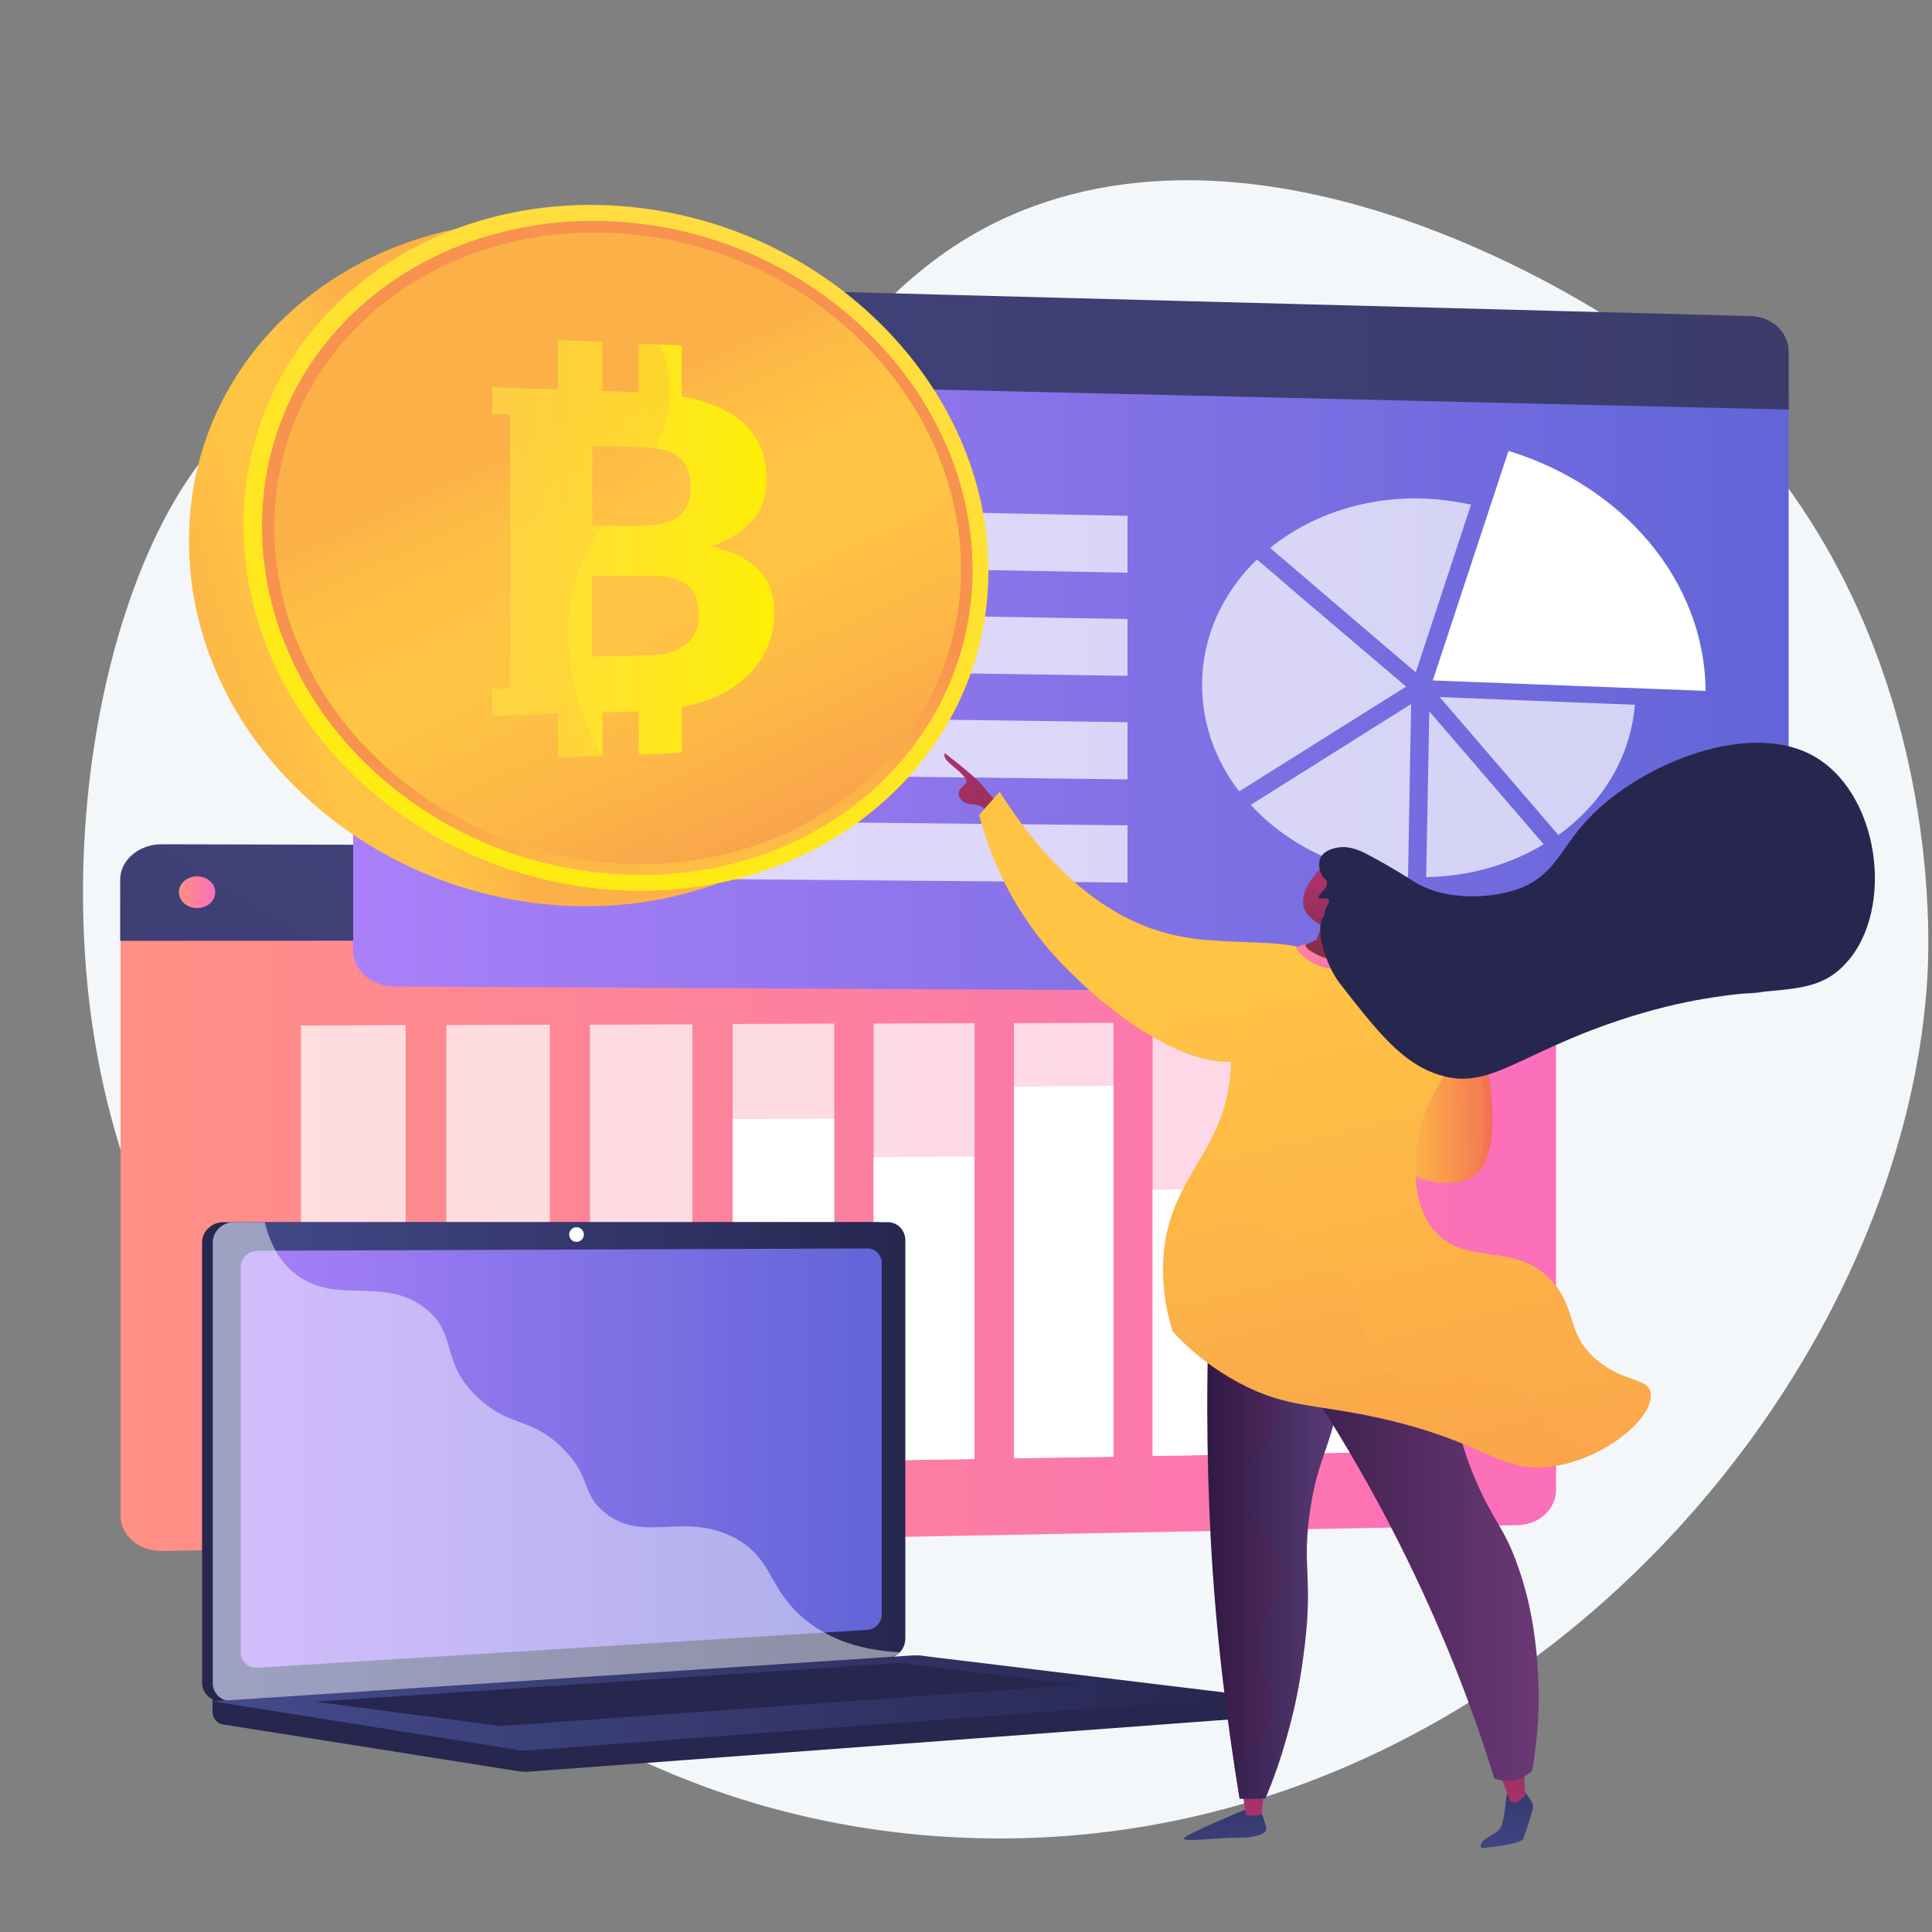 <?xml version="1.0" encoding="utf-8"?>
<!-- Generator: Adobe Illustrator 19.0.0, SVG Export Plug-In . SVG Version: 6.00 Build 0)  -->
<svg version="1.1" xmlns="http://www.w3.org/2000/svg" xmlns:xlink="http://www.w3.org/1999/xlink" x="0px" y="0px"
	 viewBox="0 0 500 500" style="enable-background:new 0 0 500 500;" xml:space="preserve">
<rect x="0" y="0" width="500" height="500" fill="#808080" stroke="none"/>
<style type="text/css">
	.st0{fill:#F4F7FA;}
	.st1{fill:url(#SVGID_1_);}
	.st2{fill:url(#SVGID_2_);}
	.st3{fill:url(#SVGID_3_);}
	.st4{opacity:0.71;fill:#FFFFFF;}
	.st5{fill:#FFFFFF;}
	.st6{fill:#26264F;}
	.st7{fill:url(#SVGID_4_);}
	.st8{fill:url(#SVGID_5_);}
	.st9{opacity:0.48;fill:#FFFFFF;}
	.st10{fill:url(#SVGID_6_);}
	.st11{fill:url(#SVGID_7_);}
	.st12{fill:url(#SVGID_8_);}
	.st13{opacity:0.71;}
	.st14{fill:url(#SVGID_9_);}
	.st15{fill:url(#SVGID_10_);}
	.st16{fill:url(#SVGID_11_);}
	.st17{fill:url(#SVGID_12_);}
	.st18{fill:url(#SVGID_13_);}
	.st19{fill:url(#SVGID_14_);}
	.st20{opacity:0.3;fill:url(#SVGID_15_);}
	.st21{fill:url(#SVGID_16_);}
	.st22{fill:url(#SVGID_17_);}
	.st23{fill:url(#SVGID_18_);}
	.st24{fill:url(#SVGID_19_);}
	.st25{opacity:0.3;fill:url(#SVGID_20_);}
	.st26{fill:url(#SVGID_21_);}
	.st27{fill:url(#SVGID_22_);}
	.st28{fill:url(#SVGID_23_);}
	.st29{fill:url(#SVGID_24_);}
	.st30{opacity:0.3;}
	.st31{opacity:0.3;fill:url(#SVGID_25_);}
	.st32{fill:url(#SVGID_26_);}
	.st33{fill:url(#SVGID_27_);}
	.st34{fill:url(#SVGID_28_);}
	.st35{fill:url(#SVGID_29_);}
	.st36{fill:url(#SVGID_30_);}
	.st37{opacity:0.3;fill:url(#SVGID_31_);}
</style>
<g id="Background">
</g>
<g id="Illustration">
	<g>
		<path class="st0" d="M267.7,53.3c-51.7,18.8-56.7,66.9-103.2,71c-40.6,3.6-56-31.2-84.5-25c-43.4,9.5-70.6,104.1-53.2,181.8
			c18,80.3,93.5,187,218.7,194.3c140.5,8.2,246.8-114.6,253.3-222.4c0.7-11.7,4.8-109.3-76.8-167C418,83.2,337.6,27.9,267.7,53.3z"
			/>
		<g>
			<g>
				<linearGradient id="SVGID_1_" gradientUnits="userSpaceOnUse" x1="31.16" y1="319.701" x2="402.655" y2="319.701">
					<stop  offset="0" style="stop-color:#FF9085"/>
					<stop  offset="1" style="stop-color:#FB6FBB"/>
				</linearGradient>
				<path class="st1" d="M31.2,238.1v154.2c0,5.1,4.8,9.2,10.7,9.1l351-6.7c5.4-0.1,9.8-4.2,9.8-9.1V238L31.2,238.1z"/>
				<linearGradient id="SVGID_2_" gradientUnits="userSpaceOnUse" x1="246.366" y1="186.224" x2="86.969" y2="446.803">
					<stop  offset="0" style="stop-color:#40447E"/>
					<stop  offset="0.996" style="stop-color:#3C3B6B"/>
				</linearGradient>
				<path class="st2" d="M392.8,219.3l-351-0.8c-5.9,0-10.7,4.1-10.7,9.2v15.8l371.5-0.3v-15.1C402.7,223.3,398.3,219.3,392.8,219.3
					z"/>
				<linearGradient id="SVGID_3_" gradientUnits="userSpaceOnUse" x1="46.227" y1="230.883" x2="55.711" y2="230.883">
					<stop  offset="0" style="stop-color:#FF9085"/>
					<stop  offset="1" style="stop-color:#FB6FBB"/>
				</linearGradient>
				<path class="st3" d="M55.7,230.9c0,2.3-2.1,4.1-4.7,4.1c-2.6,0-4.7-1.8-4.7-4.1c0-2.3,2.1-4.1,4.7-4.1
					C53.6,226.8,55.7,228.6,55.7,230.9z"/>
			</g>
			<g>
				<polygon class="st4" points="105,380.1 77.9,380.5 77.9,265.4 105,265.3 				"/>
				<polygon class="st5" points="105,380.1 77.9,380.5 77.9,325.9 105,325.6 				"/>
				<polygon class="st4" points="142.3,379.4 115.5,379.9 115.5,265.3 142.3,265.2 				"/>
				<polygon class="st5" points="142.3,379.4 115.5,379.9 115.5,352.7 142.3,352.3 				"/>
				<polygon class="st4" points="179.2,378.8 152.7,379.3 152.7,265.2 179.2,265.1 				"/>
				<polygon class="st5" points="179.2,378.8 152.7,379.3 152.7,365 179.2,364.6 				"/>
				<polygon class="st4" points="215.9,378.2 189.6,378.6 189.6,265 215.9,264.9 				"/>
				<polygon class="st5" points="215.9,378.2 189.6,378.6 189.6,289.6 215.9,289.5 				"/>
				<polygon class="st4" points="252.2,377.6 226.1,378 226.1,264.9 252.2,264.8 				"/>
				<polygon class="st5" points="252.2,377.6 226.1,378 226.1,299.5 252.2,299.3 				"/>
				<polygon class="st4" points="288.2,377 262.4,377.4 262.4,264.8 288.2,264.7 				"/>
				<polygon class="st5" points="288.2,377 262.4,377.4 262.4,281.2 288.2,281 				"/>
				<polygon class="st4" points="324,376.4 298.3,376.8 298.3,264.7 324,264.6 				"/>
				<polygon class="st5" points="324,376.4 298.3,376.8 298.3,307.9 324,307.7 				"/>
				<polygon class="st4" points="359.4,375.8 333.9,376.2 333.9,264.6 359.4,264.5 				"/>
				<polygon class="st5" points="359.4,375.8 333.9,376.2 333.9,337.5 359.4,337.1 				"/>
			</g>
		</g>
		<g>
			<g>
				<g>
					<path class="st6" d="M325.1,438.9L55,436.8v6.2c0,1.7,1.2,3.1,2.8,3.3l76.4,12.1c0.9,0.1,1.8,0.2,2.7,0.1l185.3-13.8
						c1.7-0.1,2.9-1.5,2.9-3.3V438.9z"/>
					<g>
						<path class="st6" d="M227.1,429.1L57.8,440.3c-3,0.2-5.5-1.9-5.5-4.8v-114c0-2.8,2.5-5.2,5.5-5.2h169.3c2.5,0,4.5,2.1,4.5,4.7
							v103C231.6,426.7,229.6,428.9,227.1,429.1z"/>
						<linearGradient id="SVGID_4_" gradientUnits="userSpaceOnUse" x1="55.03" y1="378.377" x2="234.303" y2="378.377">
							<stop  offset="0" style="stop-color:#444B8C"/>
							<stop  offset="0.996" style="stop-color:#26264F"/>
						</linearGradient>
						<path class="st7" d="M229.8,429.1L60.5,440.3c-3,0.2-5.5-1.9-5.5-4.8v-114c0-2.8,2.5-5.2,5.5-5.2h169.3c2.5,0,4.5,2.1,4.5,4.7
							v103C234.3,426.7,232.3,428.9,229.8,429.1z"/>
						<linearGradient id="SVGID_5_" gradientUnits="userSpaceOnUse" x1="62.393" y1="377.312" x2="228.241" y2="377.312">
							<stop  offset="0" style="stop-color:#AA80F9"/>
							<stop  offset="0.996" style="stop-color:#6165D7"/>
						</linearGradient>
						<path class="st8" d="M224.5,421.8l-157.7,9.8c-2.5,0.2-4.5-1.6-4.5-3.9v-99.8c0-2.3,2-4.2,4.5-4.2l157.7-0.6
							c2.1,0,3.7,1.7,3.7,3.8v90.9C228.2,419.8,226.6,421.7,224.5,421.8z"/>
						<ellipse class="st5" cx="149.2" cy="319.5" rx="1.9" ry="1.9"/>
						<path class="st9" d="M60.5,440.3l168.4-11.2l0.9-0.1c1.1-0.1,2.2-0.6,3-1.4c-12.1-0.6-19.6-4.5-24.5-8.5
							c-9.8-8.1-8.1-16-18.6-21.3c-13.1-6.6-23.4,1.8-33.4-6.5c-6-5-3.1-8.8-10.5-16.3c-8.2-8.3-13.6-5.5-21.8-13
							c-10.4-9.4-5.2-16.8-14.2-23.6c-10.9-8.2-22.7-0.6-33.1-8.5c-4.5-3.4-6.9-8.4-8.2-13.6h-7.9c-3,0-5.5,2.3-5.5,5.2v114
							C55,438.4,57.5,440.5,60.5,440.3z"/>
					</g>
					<linearGradient id="SVGID_6_" gradientUnits="userSpaceOnUse" x1="55.03" y1="440.704" x2="325.098" y2="440.704">
						<stop  offset="0" style="stop-color:#444B8C"/>
						<stop  offset="0.996" style="stop-color:#26264F"/>
					</linearGradient>
					<path class="st10" d="M236.5,428.4L55,440.3l79.1,12.6c0.9,0.1,1.8,0.2,2.7,0.1l188.2-14l-85.7-10.4
						C238.5,428.4,237.5,428.4,236.5,428.4z"/>
					<polygon class="st6" points="81.5,440.4 232.6,430.4 279.4,436 129.6,446.7 					"/>
				</g>
			</g>
		</g>
		<g>
			<linearGradient id="SVGID_7_" gradientUnits="userSpaceOnUse" x1="91.406" y1="174.474" x2="462.901" y2="174.474">
				<stop  offset="0" style="stop-color:#AA80F9"/>
				<stop  offset="0.996" style="stop-color:#6165D7"/>
			</linearGradient>
			<path class="st11" d="M91.4,91.8V246c0,5.1,4.8,9.3,10.7,9.3l351,1.8c5.4,0,9.8-3.9,9.8-8.8V100.8L91.4,91.8z"/>
			<linearGradient id="SVGID_8_" gradientUnits="userSpaceOnUse" x1="91.406" y1="89.267" x2="462.901" y2="89.267">
				<stop  offset="0" style="stop-color:#40447E"/>
				<stop  offset="0.996" style="stop-color:#3C3B6B"/>
			</linearGradient>
			<path class="st12" d="M453.1,81.8l-351-9.3c-5.9-0.2-10.7,3.9-10.7,9v15.8l371.5,8.7V90.9C462.9,86,458.5,81.9,453.1,81.8z"/>
			<g>
				<g>
					<g>
						<path class="st5" d="M370.8,176.1l19.6-59.4c29.5,9,50.8,33.5,51,62.1L370.8,176.1z"/>
					</g>
					<g class="st13">
						<path class="st5" d="M423.1,182.4c-1.1,13.6-8.5,25.6-19.8,33.7l-30.7-35.7L423.1,182.4z"/>
						<path class="st5" d="M366.4,174c-11.9-10.1-26.2-22.4-37.7-32.2c10.1-8.2,23.8-13.1,38.8-12.8c4.5,0.1,9,0.7,13.2,1.6
							L366.4,174z"/>
						<path class="st5" d="M363.9,177.7l-43.2,27.1c-6.1-7.9-9.6-17.4-9.6-27.6c0-12.5,5.4-23.9,14.2-32.4c3.2,2.7,6.7,5.7,10.5,9
							C347.6,163.8,359.3,173.8,363.9,177.7z"/>
						<path class="st5" d="M365.2,182.2l-0.8,44.8c-16.4-1-31-8.1-40.7-18.7L365.2,182.2z"/>
						<path class="st5" d="M369.9,184.1l29.6,34.4c-8.6,5.2-19.1,8.3-30.4,8.5L369.9,184.1z"/>
					</g>
				</g>
				<g>
					<polygon class="st4" points="291.8,148.2 113.6,145 113.6,129.9 291.8,133.5 					"/>
					<polygon class="st4" points="291.8,174.9 113.6,172.3 113.6,157.2 291.8,160.2 					"/>
					<polygon class="st4" points="291.8,201.7 113.6,199.6 113.6,184.5 291.8,186.9 					"/>
					<polygon class="st4" points="291.8,228.4 113.6,226.9 113.6,211.8 291.8,213.6 					"/>
				</g>
			</g>
			<linearGradient id="SVGID_9_" gradientUnits="userSpaceOnUse" x1="106.472" y1="85.078" x2="115.957" y2="85.078">
				<stop  offset="0" style="stop-color:#AA80F9"/>
				<stop  offset="0.996" style="stop-color:#6165D7"/>
			</linearGradient>
			<path class="st14" d="M116,85.2c0,2.3-2.1,4.1-4.7,4c-2.6-0.1-4.7-2-4.7-4.2c0-2.3,2.1-4.1,4.7-4C113.8,81,116,82.9,116,85.2z"/>
		</g>
		<g>
			
				<linearGradient id="SVGID_10_" gradientUnits="userSpaceOnUse" x1="941.124" y1="446.496" x2="944.588" y2="490.588" gradientTransform="matrix(1 0 0 1 -626.263 0)">
				<stop  offset="3.597000e-003" style="stop-color:#26264F"/>
				<stop  offset="1" style="stop-color:#444B8C"/>
			</linearGradient>
			<path class="st15" d="M322.1,468.4c0,0-15.5,6.4-15.7,7.4c-0.3,1,9.9-0.3,14.1-0.2c4.2,0.1,7.6-1,7.2-2.6
				c-0.4-1.6-1.8-5.6-1.8-5.6L322.1,468.4z"/>
			
				<linearGradient id="SVGID_11_" gradientUnits="userSpaceOnUse" x1="950.789" y1="470.986" x2="950.157" y2="425.202" gradientTransform="matrix(1 0 0 1 -626.263 0)">
				<stop  offset="0" style="stop-color:#AB316D"/>
				<stop  offset="1" style="stop-color:#792D3D"/>
			</linearGradient>
			<path class="st16" d="M321.5,463.3l0.9,6.3c0,0,2.4,0.8,4.1-0.1l0.7-6.9L321.5,463.3z"/>
			
				<linearGradient id="SVGID_12_" gradientUnits="userSpaceOnUse" x1="1013.781" y1="441.369" x2="1017.236" y2="485.338" gradientTransform="matrix(1 0 0 1 -626.263 0)">
				<stop  offset="3.597000e-003" style="stop-color:#26264F"/>
				<stop  offset="1" style="stop-color:#444B8C"/>
			</linearGradient>
			<path class="st17" d="M394.4,463.4l1.8,2.6c0.5,0.7,0.7,1.6,0.4,2.4c-0.6,2.2-1.9,6.4-2.4,7.5c-0.7,1.5-10.8,2.4-10.8,2.4
				s-0.9-1.1,1.2-2.5c2.1-1.4,3.4-1.6,4.1-3.6c0.7-2,1.2-7.8,1.2-7.8L394.4,463.4z"/>
			
				<linearGradient id="SVGID_13_" gradientUnits="userSpaceOnUse" x1="1017.346" y1="470.156" x2="1016.715" y2="424.365" gradientTransform="matrix(1 0 0 1 -626.263 0)">
				<stop  offset="0" style="stop-color:#AB316D"/>
				<stop  offset="1" style="stop-color:#792D3D"/>
			</linearGradient>
			<path class="st18" d="M386.9,456.8c0.7,0.5,3.9,9.3,3.9,9.3s1,1.2,3-0.6c2-1.8,0.9-0.8,0.9-0.8l-0.4-8.7L386.9,456.8z"/>
			<linearGradient id="SVGID_14_" gradientUnits="userSpaceOnUse" x1="312.448" y1="396.782" x2="349.904" y2="396.782">
				<stop  offset="0" style="stop-color:#311944"/>
				<stop  offset="1" style="stop-color:#6B3976"/>
			</linearGradient>
			<path class="st19" d="M313,336.7c-0.8,18.8-0.8,39.2,0.3,61c1.3,24.6,4.1,47.2,7.5,67.8c1.3,0,2.6,0,4,0c0.9,0,1.8-0.1,2.7-0.1
				c1.8-4.3,3.9-9.9,5.7-16.6c2-7,3.2-13.4,4-19.4c3-21.3-0.5-23.1,1.9-38.9c2.1-14,5.2-14.5,8.8-34.3c3.9-21.5,1-24.7-0.4-25.9
				C341.6,325.3,327.5,328.7,313,336.7z"/>
			<linearGradient id="SVGID_15_" gradientUnits="userSpaceOnUse" x1="315.038" y1="396.783" x2="349.904" y2="396.783">
				<stop  offset="3.597000e-003" style="stop-color:#26264F"/>
				<stop  offset="1" style="stop-color:#444B8C"/>
			</linearGradient>
			<path class="st20" d="M347.5,330.3c-5.7-4.7-18.7-1.9-32.5,5.4c15.8,15.5,17.6,25.5,15.7,32c-2.1,7.4-8.7,9.5-8.6,17.5
				c0,9.9,9.9,12.5,9.7,23c-0.1,6.9-4.5,6.9-5.5,15.4c-1.2,10.1,4.5,13.6,2.6,21.1c-0.8,3.2-3,7.4-9.5,11.8c0.5,3.1,0.9,6.1,1.4,9.1
				c1.3,0,2.6,0,4,0c0.9,0,1.8-0.1,2.7-0.1c1.8-4.3,3.9-9.9,5.7-16.6c2-7,3.2-13.4,4-19.4c3-21.3-0.5-23.1,1.9-38.9
				c2.1-14,5.2-14.5,8.8-34.3C351.8,334.7,349,331.5,347.5,330.3z"/>
			<linearGradient id="SVGID_16_" gradientUnits="userSpaceOnUse" x1="322.847" y1="393.443" x2="398.25" y2="393.443">
				<stop  offset="0" style="stop-color:#311944"/>
				<stop  offset="1" style="stop-color:#6B3976"/>
			</linearGradient>
			<path class="st21" d="M322.8,336.4c13.6,18,28.4,40.5,41.5,67.4c9.9,20.3,17.2,39.4,22.4,56.4c0.7,0.3,2.4,0.9,4.6,0.6
				c2.9-0.4,4.7-2.1,5.2-2.5c2.2-12.2,1.9-22.5,1.2-30c-0.5-4.8-1.3-12.7-4.7-22.5c-3.8-11-6.4-11.6-11.3-23.2
				c-5.1-12.1-3.9-15.1-8.7-30.2c-2-6.2-5.4-15.4-10.9-26.5C349,329.5,335.9,332.9,322.8,336.4z"/>
			
				<linearGradient id="SVGID_17_" gradientUnits="userSpaceOnUse" x1="-3989.898" y1="235.157" x2="-4008.979" y2="292.401" gradientTransform="matrix(-1 2.180000e-002 2.180000e-002 1 -3746.535 43.32)">
				<stop  offset="0" style="stop-color:#AB316D"/>
				<stop  offset="1" style="stop-color:#792D3D"/>
			</linearGradient>
			<path class="st22" d="M258.3,208c0,0-2.6-2.9-4.3-5c-1.7-2.1-9.5-8.1-9.5-8.1s-0.6,1,1.1,2.5c1.7,1.5,5.2,4.1,4.4,5.2
				c-0.8,1.1-3,2.2-1.3,4.3c1.7,2.1,4.4,0.6,5.9,2.3c1.5,1.7,3,3.5,3,3.5L258.3,208z"/>
			
				<linearGradient id="SVGID_18_" gradientUnits="userSpaceOnUse" x1="219.317" y1="298.824" x2="307.753" y2="713.08" gradientTransform="matrix(1 -2.180000e-002 2.180000e-002 1 78.043 -40.118)">
				<stop  offset="0" style="stop-color:#FFC444"/>
				<stop  offset="0.996" style="stop-color:#F36F56"/>
			</linearGradient>
			<path class="st23" d="M258.7,204.9c-1.8,2-3.5,4-5.3,6c2.3,8.8,7.1,22.1,18.3,35.1c11.9,13.7,37.2,34.2,52.9,27.5
				c9.6-4.1,22.6-18.2,17.9-25c-4.5-6.5-23.9-3.4-37.2-6.2C292.3,239.8,275.4,231.2,258.7,204.9z"/>
			
				<linearGradient id="SVGID_19_" gradientUnits="userSpaceOnUse" x1="271.936" y1="328.172" x2="301.033" y2="328.172" gradientTransform="matrix(1 -2.180000e-002 2.180000e-002 1 78.043 -40.118)">
				<stop  offset="0" style="stop-color:#FFC444"/>
				<stop  offset="0.996" style="stop-color:#F36F56"/>
			</linearGradient>
			<path class="st24" d="M380.3,257c0,0,10.3,31.8,3.9,44c-6.4,12.2-26.8-1.2-26.8-1.2L380.3,257z"/>
			
				<linearGradient id="SVGID_20_" gradientUnits="userSpaceOnUse" x1="270.025" y1="328.168" x2="299.123" y2="328.168" gradientTransform="matrix(1 -2.180000e-002 2.180000e-002 1 78.043 -40.118)">
				<stop  offset="0" style="stop-color:#FCB148"/>
				<stop  offset="5.207239e-002" style="stop-color:#FDBA46"/>
				<stop  offset="0.142" style="stop-color:#FFC244"/>
				<stop  offset="0.318" style="stop-color:#FFC444"/>
				<stop  offset="0.485" style="stop-color:#FDB946"/>
				<stop  offset="0.775" style="stop-color:#F99C4D"/>
				<stop  offset="0.866" style="stop-color:#F8924F"/>
				<stop  offset="1" style="stop-color:#F8924F"/>
			</linearGradient>
			<path class="st25" d="M378.4,257.1c0,0,10.3,31.8,3.9,44c-6.4,12.2-26.8-1.2-26.8-1.2L378.4,257.1z"/>
			
				<linearGradient id="SVGID_21_" gradientUnits="userSpaceOnUse" x1="255.643" y1="291.654" x2="343.589" y2="703.611" gradientTransform="matrix(1 -2.180000e-002 2.180000e-002 1 78.043 -40.118)">
				<stop  offset="0" style="stop-color:#FFC444"/>
				<stop  offset="0.996" style="stop-color:#F36F56"/>
			</linearGradient>
			<path class="st26" d="M348.2,245.3c-13.3-0.2-23.5,0.2-29.1,5.5c-6,5.6,0.3,11.7-0.6,26.2c-1.5,22.1-16.9,27.8-17.5,50.2
				c-0.2,7.5,1.3,13.7,2.5,17.4c3.5,3.8,9.2,9.1,17.6,13.5c12.2,6.4,19.1,5.1,36.4,9c28.3,6.4,31,14.7,45,12.3
				c14.1-2.4,26.2-13.4,24.6-19.3c-1-3.5-6.6-2.4-13.3-7.7c-8.6-6.8-5.5-13.5-12.1-20.8c-9.5-10.5-22.2-3.7-30.3-12.9
				c-8.2-9.2-5.5-27.8,1-38c4.2-6.7,5.9-14.4,9.5-21.4c0.3-0.6,0.6-1.5,0.4-2.7c-0.7-4.5-9.1-6.8-15.4-8.4
				C357.1,245.5,349.3,245.3,348.2,245.3z"/>
			
				<linearGradient id="SVGID_22_" gradientUnits="userSpaceOnUse" x1="-995.207" y1="280.033" x2="-983.981" y2="297.877" gradientTransform="matrix(1 -2.180000e-002 2.180000e-002 1 1327.309 -67.353)">
				<stop  offset="0" style="stop-color:#FF9085"/>
				<stop  offset="1" style="stop-color:#FB6FBB"/>
			</linearGradient>
			<path class="st27" d="M335.3,245.1l2.6-0.8c0,0,0.8,3.2,9.2,3.4c4.7-0.1,7.6-2.5,7.6-2.5l1.8,1.1c0,0-3.8,4.5-10,4.5
				C338.4,250.9,335.3,245.1,335.3,245.1z"/>
			<g>
				
					<linearGradient id="SVGID_23_" gradientUnits="userSpaceOnUse" x1="-426.336" y1="981.632" x2="-438.552" y2="1001.393" gradientTransform="matrix(0.952 -0.306 0.306 0.952 452.69 -835.606)">
					<stop  offset="0" style="stop-color:#AB316D"/>
					<stop  offset="1" style="stop-color:#792D3D"/>
				</linearGradient>
				<path class="st28" d="M337.4,234.8c-0.7-3.5,1.5-6.5,1.9-7.1c2-2.7,2.5-3,3.3-3.5l1.2-0.5c0,0,0.1,0,0.1,0
					c0.7-0.2,3.2,0,3.7,0.1c1.6,0.4,2.7,6.5,1.3,14.7c0.1,0.6,0.1,1.3,0.2,1.9c3.6-0.4,4.6-0.1,4.8,0.3c0.4,0.9-2.1,6.4-5.5,7.5
					c-4.3,1.3-10.2-2.2-10.5-3.4c-0.1-0.5-0.1-0.1,2.8-1.6c0.3-0.8,1.1-2.8,1.4-3.6C341.6,239.2,338,237.3,337.4,234.8z"/>
				
					<linearGradient id="SVGID_24_" gradientUnits="userSpaceOnUse" x1="-1336.362" y1="572.449" x2="-1347.426" y2="590.346" gradientTransform="matrix(0.853 -0.522 0.522 0.853 1182.933 -958.232)">
					<stop  offset="0" style="stop-color:#AB316D"/>
					<stop  offset="1" style="stop-color:#792D3D"/>
				</linearGradient>
				<path class="st29" d="M342.3,232c0.8-0.8,1.9,0.1,1.8,1.2c-0.1,1.1-1.4,2.2-2.6,1.9C340.4,234.8,341.3,233.1,342.3,232z"/>
				<path class="st6" d="M468.5,195.2c-17.3-8.8-45.9,3.3-58.8,18.2c-6,6.9-8,13.6-16.9,16.7c-6.8,2.4-18.6,3.2-26.8-1.9
					c-1-0.6-5.2-3.4-11.2-6.6c-2.6-1.4-5.2-2.7-8.3-2.3c-0.8,0.1-3.4,0.5-4.6,2.4c-0.9,1.6-0.5,3.7,0.4,5.1c0.6,0.8,0.9,0.8,1.1,1.4
					c0.5,1.7-2.6,3.4-2.1,4.1c0.3,0.6,2-0.2,2.5,0.5c0.6,0.7-1,2-1.1,4.2c-1.2,1.4-1.3,3.9-0.6,7.1c1.1,4.6,2.9,8.2,4.8,10.6
					c9.3,11.9,15.9,20.5,25.6,23.5c12.9,4,20-5.2,46.1-14c35.8-12,48.8-3.5,59.1-14.9C490.6,235.4,486.5,204.4,468.5,195.2z"/>
			</g>
			<g class="st30">
				
					<linearGradient id="SVGID_25_" gradientUnits="userSpaceOnUse" x1="240.77" y1="277.579" x2="273.274" y2="412.345" gradientTransform="matrix(1 -2.180000e-002 2.180000e-002 1 78.043 -40.118)">
					<stop  offset="0" style="stop-color:#FCB148"/>
					<stop  offset="5.207239e-002" style="stop-color:#FDBA46"/>
					<stop  offset="0.142" style="stop-color:#FFC244"/>
					<stop  offset="0.318" style="stop-color:#FFC444"/>
					<stop  offset="0.485" style="stop-color:#FDB946"/>
					<stop  offset="0.775" style="stop-color:#F99C4D"/>
					<stop  offset="0.866" style="stop-color:#F8924F"/>
					<stop  offset="1" style="stop-color:#F8924F"/>
				</linearGradient>
				<path class="st31" d="M392.4,360.3c-13.3-8-25.4,1.2-34.8-5.9c-7.8-5.8-1.4-13.4-9.8-23.6c-9.2-11.2-22-8.3-25-16.7
					c-3.1-8.7,9.5-14.5,9.8-26.6c0.2-6.1-2.9-14.1-15.1-23.7c0.7,3.5,1.3,7.8,1,13.2c-1.5,22.1-16.9,27.8-17.5,50.2
					c-0.2,7.5,1.3,13.7,2.5,17.4c3.5,3.8,9.2,9.1,17.6,13.5c12.2,6.4,19.1,5.1,36.4,9c28.3,6.4,31,14.7,45,12.3
					c4.1-0.7,7.9-2.1,11.4-3.9c-4.1-0.6-7.1-1.8-9.4-3.3C398.3,368.3,399.4,364.5,392.4,360.3z"/>
			</g>
		</g>
		<g>
			<linearGradient id="SVGID_26_" gradientUnits="userSpaceOnUse" x1="112.519" y1="156.369" x2="0.935" y2="192.18">
				<stop  offset="0" style="stop-color:#FCB148"/>
				<stop  offset="5.207239e-002" style="stop-color:#FDBA46"/>
				<stop  offset="0.142" style="stop-color:#FFC244"/>
				<stop  offset="0.318" style="stop-color:#FFC444"/>
				<stop  offset="0.485" style="stop-color:#FDB946"/>
				<stop  offset="0.775" style="stop-color:#F99C4D"/>
				<stop  offset="0.866" style="stop-color:#F8924F"/>
				<stop  offset="1" style="stop-color:#F8924F"/>
			</linearGradient>
			<path class="st32" d="M241.7,151.7c0,47.1-40.8,84.2-92.9,82.8C94.6,233,48.9,190.7,48.9,140c0-50.7,45.6-87.5,99.8-82.4
				C200.9,62.5,241.7,104.6,241.7,151.7z"/>
			<linearGradient id="SVGID_27_" gradientUnits="userSpaceOnUse" x1="199.655" y1="52.831" x2="107.427" y2="256.303">
				<stop  offset="0" style="stop-color:#FFDB44"/>
				<stop  offset="1" style="stop-color:#FEEF06"/>
			</linearGradient>
			<path class="st33" d="M255.8,147.7c0,47.1-40.8,84.2-92.9,82.8C108.6,229,63,186.6,63,135.9c0-50.7,45.6-87.5,99.8-82.4
				C215,58.5,255.8,100.5,255.8,147.7z"/>
			<linearGradient id="SVGID_28_" gradientUnits="userSpaceOnUse" x1="182.446" y1="266.195" x2="164.859" y2="170.117">
				<stop  offset="0" style="stop-color:#FCB148"/>
				<stop  offset="5.207239e-002" style="stop-color:#FDBA46"/>
				<stop  offset="0.142" style="stop-color:#FFC244"/>
				<stop  offset="0.318" style="stop-color:#FFC444"/>
				<stop  offset="0.485" style="stop-color:#FDB946"/>
				<stop  offset="0.775" style="stop-color:#F99C4D"/>
				<stop  offset="0.866" style="stop-color:#F8924F"/>
				<stop  offset="1" style="stop-color:#F8924F"/>
			</linearGradient>
			<path class="st34" d="M251.7,147.4c0,45.1-39,80.5-88.8,79c-51.7-1.5-95.1-41.9-95.1-90.2s43.4-83.4,95.1-78.6
				C212.6,62.2,251.7,102.4,251.7,147.4z"/>
			<linearGradient id="SVGID_29_" gradientUnits="userSpaceOnUse" x1="144.935" y1="110.171" x2="218.597" y2="266.542">
				<stop  offset="0" style="stop-color:#FCB148"/>
				<stop  offset="5.207239e-002" style="stop-color:#FDBA46"/>
				<stop  offset="0.142" style="stop-color:#FFC244"/>
				<stop  offset="0.318" style="stop-color:#FFC444"/>
				<stop  offset="0.485" style="stop-color:#FDB946"/>
				<stop  offset="0.775" style="stop-color:#F99C4D"/>
				<stop  offset="0.866" style="stop-color:#F8924F"/>
				<stop  offset="1" style="stop-color:#F8924F"/>
			</linearGradient>
			<path class="st35" d="M248.7,147.3c0,43.6-37.7,77.8-85.9,76.3c-49.9-1.5-91.8-40.6-91.8-87.1s41.9-80.5,91.8-75.9
				C211,64.9,248.7,103.7,248.7,147.3z"/>
			<linearGradient id="SVGID_30_" gradientUnits="userSpaceOnUse" x1="127.49" y1="142.049" x2="200.374" y2="142.049">
				<stop  offset="0" style="stop-color:#FFDB44"/>
				<stop  offset="1" style="stop-color:#FEEF06"/>
			</linearGradient>
			<path class="st36" d="M196.4,147.6c-2.7-2.9-6.8-4.9-12.4-6.2c2.6-0.9,4.8-1.9,6.6-3.2c1.8-1.2,3.3-2.5,4.5-4
				c1.2-1.4,2-3,2.5-4.7c0.5-1.7,0.8-3.4,0.8-5.2c0-3.3-0.6-6.3-1.8-9c-1.2-2.7-3-5-5.6-7c-2.6-2-6-3.5-10.1-4.7
				c-1.4-0.4-2.9-0.7-4.5-1V89.4l-11.1-0.5v12.6l-9.4-0.3V88.5L144.4,88v12.8l-12.4-0.4l-4.6-0.2v7l4.6,0.1v70.9l-4.6,0.1v7l4.6-0.2
				l12.4-0.4v11.4l11.5-0.5v-11.2l9.4-0.3v11.2l11.1-0.5V183c2-0.4,4-0.9,5.8-1.5c4-1.4,7.3-3.2,10-5.5c2.7-2.3,4.7-4.9,6.1-7.9
				c1.4-3,2.1-6.1,2.1-9.6C200.4,154.1,199.1,150.4,196.4,147.6z M178.7,126.2c0,2-0.3,3.6-1,4.9c-0.7,1.3-1.6,2.3-2.9,3.1
				c-1.3,0.7-2.8,1.3-4.6,1.5c-1.8,0.3-3.8,0.4-6.1,0.4l-10.8-0.1v-20.6l12.1,0.3c2.3,0.1,4.3,0.3,5.9,0.6c1.7,0.4,3,1,4.1,1.8
				c1.1,0.8,1.9,1.9,2.4,3.2C178.5,122.7,178.7,124.3,178.7,126.2z M180.4,162.4c-0.4,1.3-1,2.4-2,3.5c-0.9,1-2.3,1.9-4,2.6
				c-1.7,0.7-3.9,1-6.6,1.1l-14.6,0.3v-20.8l14.4-0.1c2.6,0,4.7,0.2,6.4,0.6c1.7,0.4,3,1.1,4,1.9c1,0.8,1.7,1.8,2.1,3
				c0.4,1.2,0.6,2.5,0.6,4C181,159.8,180.8,161.1,180.4,162.4z"/>
			<linearGradient id="SVGID_31_" gradientUnits="userSpaceOnUse" x1="120.816" y1="121.12" x2="193.899" y2="276.261">
				<stop  offset="0" style="stop-color:#FCB148"/>
				<stop  offset="5.207239e-002" style="stop-color:#FDBA46"/>
				<stop  offset="0.142" style="stop-color:#FFC244"/>
				<stop  offset="0.318" style="stop-color:#FFC444"/>
				<stop  offset="0.485" style="stop-color:#FDB946"/>
				<stop  offset="0.775" style="stop-color:#F99C4D"/>
				<stop  offset="0.866" style="stop-color:#F8924F"/>
				<stop  offset="1" style="stop-color:#F8924F"/>
			</linearGradient>
			<path class="st37" d="M147.3,157.9c2.9-25.9,29.2-36.9,25.8-60.7C171,82.5,158.7,70.2,145,60.5c-41.7,4-73.9,35.1-73.9,75.9
				c0,46.6,41.9,85.6,91.8,87.1c4.8,0.1,9.6-0.1,14.2-0.6C157.2,205.1,144.8,180.2,147.3,157.9z"/>
		</g>
	</g>
</g>
</svg>
